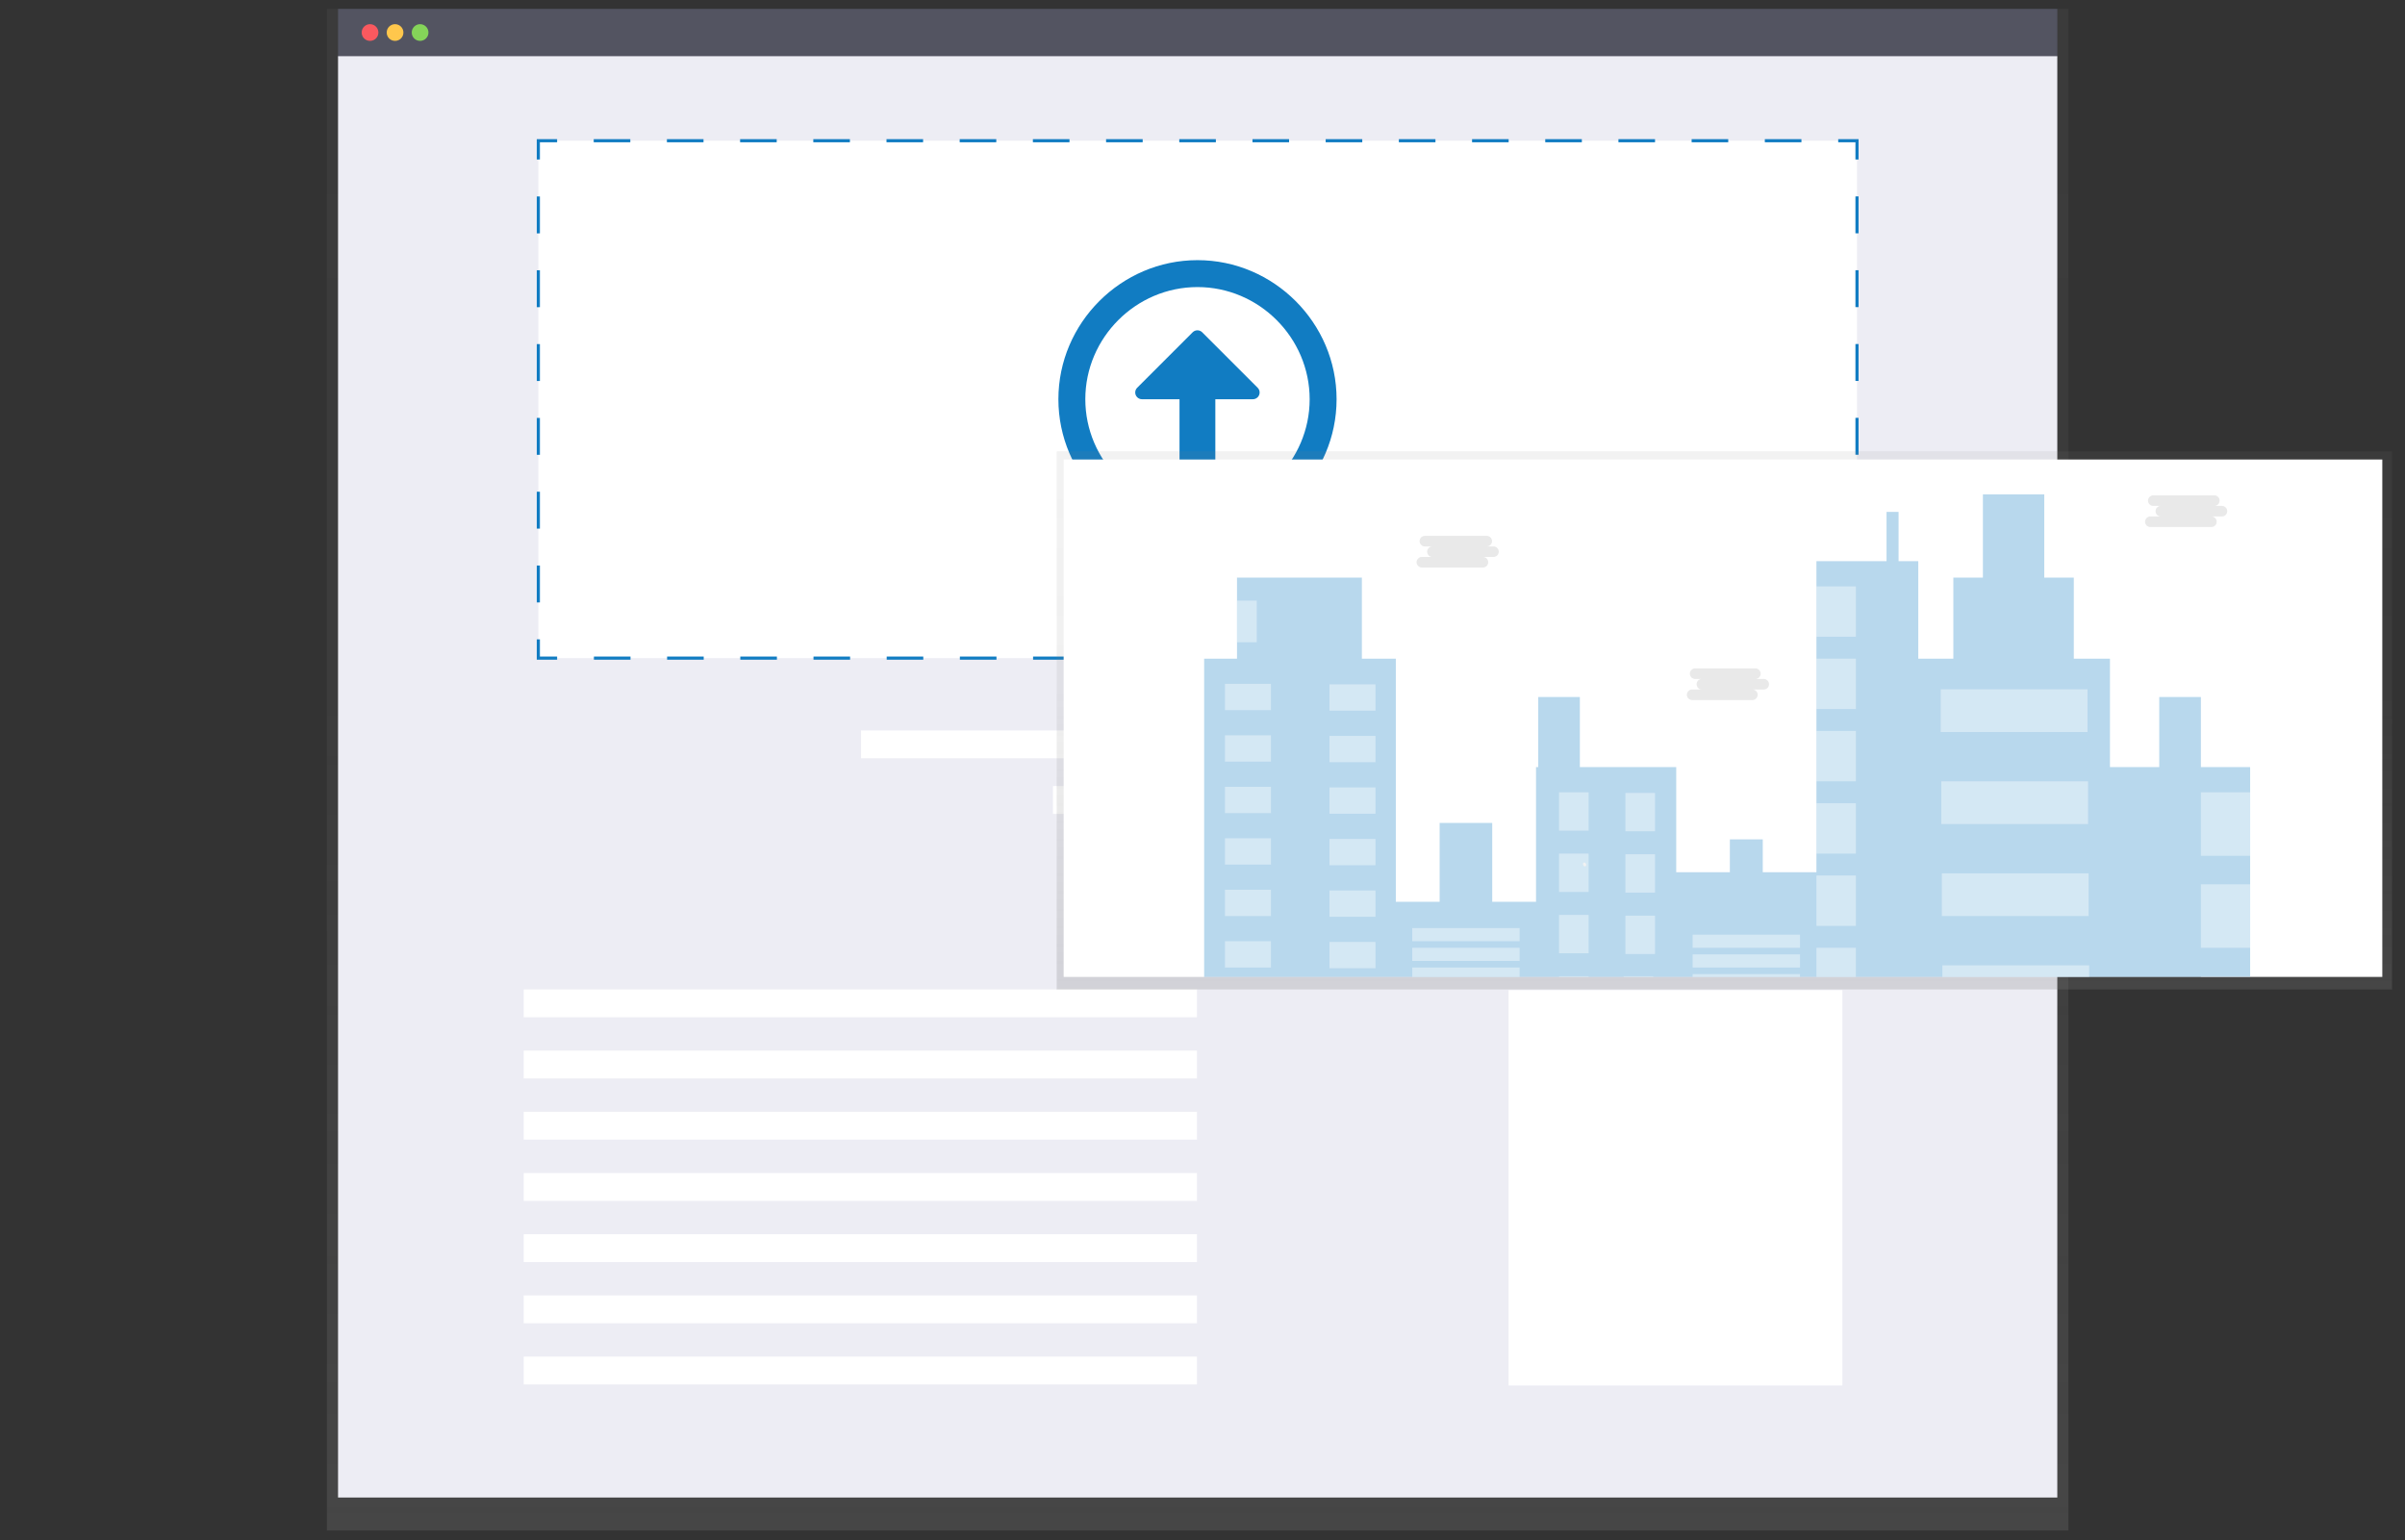 <?xml version="1.0" encoding="UTF-8" standalone="no"?>
<!DOCTYPE svg PUBLIC "-//W3C//DTD SVG 1.1//EN" "http://www.w3.org/Graphics/SVG/1.1/DTD/svg11.dtd">
<svg width="100%" height="100%" viewBox="0 0 812 520" version="1.1" xmlns="http://www.w3.org/2000/svg" xmlns:xlink="http://www.w3.org/1999/xlink" xml:space="preserve" xmlns:serif="http://www.serif.com/" style="fill-rule:evenodd;clip-rule:evenodd;stroke-miterlimit:10;">
    <rect x="0" y="0" width="812" height="520" fill="#333333" stroke="none"/>
    <g id="cms" transform="matrix(1,0,0,1,14.475,-5.68434e-14)">
        <g transform="matrix(1.057,0,0,1.057,-39.19,3.004)">
            <path d="M127.8,0L127.8,486.08L684.08,486.08L684.08,0L127.8,0Z" style="fill:url(#_Linear1);fill-rule:nonzero;"/>
        </g>
        <g transform="matrix(1.057,0,0,1.057,-39.19,3.004)">
            <rect x="131.36" y="0" width="549.17" height="15.55" style="fill:rgb(83,84,97);"/>
        </g>
        <g transform="matrix(1.057,0,0,1.057,-39.19,3.004)">
            <rect x="131.36" y="15.11" width="549.17" height="460.44" style="fill:rgb(237,237,244);"/>
        </g>
        <g transform="matrix(1.057,0,0,1.057,-39.19,3.004)">
            <circle cx="141.58" cy="7.55" r="2.67" style="fill:rgb(250,89,95);"/>
        </g>
        <g transform="matrix(1.057,0,0,1.057,-39.19,3.004)">
            <circle cx="149.57" cy="7.55" r="2.67" style="fill:rgb(255,199,76);"/>
        </g>
        <g transform="matrix(1.057,0,0,1.057,-39.19,3.004)">
            <circle cx="157.57" cy="7.55" r="2.67" style="fill:rgb(133,212,89);"/>
        </g>
        <g transform="matrix(1.057,0,0,1.057,-39.19,3.004)">
            <rect x="195.34" y="42.11" width="421.21" height="165.29" style="fill:white;"/>
        </g>
        <g transform="matrix(1.057,0,0,1.057,-39.19,3.004)">
            <path d="M616.55,201.4L616.55,207.4L610.55,207.4" style="fill:none;fill-rule:nonzero;stroke:rgb(17,124,194);stroke-width:1px;"/>
        </g>
        <g transform="matrix(1.057,0,0,1.057,-39.19,3.004)">
            <path d="M598.86,207.4L207.18,207.4" style="fill:none;fill-rule:nonzero;stroke:rgb(17,124,194);stroke-width:1px;stroke-dasharray:11.69,11.69;"/>
        </g>
        <g transform="matrix(1.057,0,0,1.057,-39.19,3.004)">
            <path d="M201.34,207.4L195.34,207.4L195.34,201.4" style="fill:none;fill-rule:nonzero;stroke:rgb(17,124,194);stroke-width:1px;"/>
        </g>
        <g transform="matrix(1.057,0,0,1.057,-39.19,3.004)">
            <path d="M195.34,189.61L195.34,54.01" style="fill:none;fill-rule:nonzero;stroke:rgb(17,124,194);stroke-width:1px;stroke-dasharray:11.79,11.79;"/>
        </g>
        <g transform="matrix(1.057,0,0,1.057,-39.19,3.004)">
            <path d="M195.34,48.11L195.34,42.11L201.34,42.11" style="fill:none;fill-rule:nonzero;stroke:rgb(17,124,194);stroke-width:1px;"/>
        </g>
        <g transform="matrix(1.057,0,0,1.057,-39.19,3.004)">
            <path d="M213.03,42.11L604.7,42.11" style="fill:none;fill-rule:nonzero;stroke:rgb(17,124,194);stroke-width:1px;stroke-dasharray:11.69,11.69;"/>
        </g>
        <g transform="matrix(1.057,0,0,1.057,-39.19,3.004)">
            <path d="M610.55,42.11L616.55,42.11L616.55,48.11" style="fill:none;fill-rule:nonzero;stroke:rgb(17,124,194);stroke-width:1px;"/>
        </g>
        <g transform="matrix(1.057,0,0,1.057,-39.19,3.004)">
            <path d="M616.55,59.9L616.55,195.5" style="fill:none;fill-rule:nonzero;stroke:rgb(17,124,194);stroke-width:1px;stroke-dasharray:11.79,11.79;"/>
        </g>
        <g transform="matrix(1.057,0,0,1.057,-39.19,3.004)">
            <rect x="298.42" y="230.5" width="215.05" height="8.89" style="fill:white;"/>
        </g>
        <g transform="matrix(1.057,0,0,1.057,-39.19,3.004)">
            <rect x="190.67" y="313.24" width="215.05" height="8.89" style="fill:white;"/>
        </g>
        <g transform="matrix(1.057,0,0,1.057,-39.19,3.004)">
            <rect x="190.67" y="332.79" width="215.05" height="8.89" style="fill:white;"/>
        </g>
        <g transform="matrix(1.057,0,0,1.057,-39.19,3.004)">
            <rect x="190.67" y="352.34" width="215.05" height="8.89" style="fill:white;"/>
        </g>
        <g transform="matrix(1.057,0,0,1.057,-39.19,3.004)">
            <rect x="190.67" y="371.89" width="215.05" height="8.89" style="fill:white;"/>
        </g>
        <g transform="matrix(1.057,0,0,1.057,-39.19,3.004)">
            <rect x="190.67" y="391.44" width="215.05" height="8.89" style="fill:white;"/>
        </g>
        <g transform="matrix(1.057,0,0,1.057,-39.19,3.004)">
            <rect x="190.67" y="410.99" width="215.05" height="8.89" style="fill:white;"/>
        </g>
        <g transform="matrix(1.057,0,0,1.057,-39.19,3.004)">
            <rect x="190.67" y="430.54" width="215.05" height="8.89" style="fill:white;"/>
        </g>
        <g transform="matrix(1.057,0,0,1.057,-39.19,3.004)">
            <rect x="359.73" y="248.27" width="92.42" height="8.89" style="fill:white;"/>
        </g>
        <g transform="matrix(1.057,0,0,1.057,-179.827,-145.828)">
            <path d="M538.94,309.93C563.314,309.93 583.37,289.874 583.37,265.5C583.37,241.126 563.314,221.07 538.94,221.07C514.566,221.07 494.51,241.126 494.51,265.5C494.51,265.503 494.51,265.507 494.51,265.51C494.51,289.878 514.562,309.93 538.93,309.93C538.933,309.93 538.937,309.93 538.94,309.93ZM538.94,229.67C558.596,229.67 574.77,245.844 574.77,265.5C574.77,285.156 558.596,301.33 538.94,301.33C519.284,301.33 503.11,285.156 503.11,265.5C503.11,265.497 503.11,265.493 503.11,265.49C503.11,245.84 519.28,229.67 538.93,229.67C538.933,229.67 538.937,229.67 538.94,229.67ZM542.53,288.43L535.35,288.43C534.173,288.425 533.205,287.457 533.2,286.28L533.2,265.5L521.2,265.5C520.021,265.5 519.051,264.529 519.051,263.35C519.051,262.78 519.277,262.233 519.68,261.83L537.42,244.09C538.25,243.282 539.59,243.282 540.42,244.09L558.16,261.83C558.563,262.233 558.789,262.78 558.789,263.35C558.789,264.529 557.819,265.5 556.64,265.5L544.64,265.5L544.64,286.28C544.635,287.443 543.692,288.403 542.53,288.43Z" style="fill:rgb(17,124,194);fill-rule:nonzero;"/>
        </g>
        <g transform="matrix(1.057,0,0,1.057,-149.716,77.669)">
            <path d="M465.48,70.7L465.48,242.6L892.02,242.6L892.02,70.7L465.48,70.7Z" style="fill:url(#_Linear2);fill-rule:nonzero;"/>
        </g>
        <g transform="matrix(1.057,0,0,1.057,-149.716,77.669)">
            <rect x="467.7" y="73.31" width="421.21" height="165.29" style="fill:white;"/>
        </g>
        <g transform="matrix(1.057,0,0,1.057,-149.716,77.669)">
            <path d="M846.7,171.57L846.7,238.6L512.58,238.6L512.58,136.94L523.07,136.94L523.07,111.04L562.96,111.04L562.96,136.94L573.81,136.94L573.81,214.6L587.8,214.6L587.8,189.41L604.6,189.41L604.6,214.6L618.59,214.6L618.59,171.57L619.29,171.57L619.29,149.18L632.59,149.18L632.59,171.57L663.37,171.57L663.37,205.16L680.51,205.16L680.51,194.66L691.02,194.66L691.02,205.16L708.16,205.16L708.16,105.79L730.55,105.79L730.55,90.05L734.4,90.05L734.4,105.79L740.69,105.79L740.69,136.94L751.89,136.94L751.89,111.04L761.33,111.04L761.33,84.45L780.93,84.45L780.93,111.04L790.37,111.04L790.37,136.94L801.92,136.94L801.92,171.57L817.66,171.57L817.66,149.18L830.96,149.18L830.96,171.57L846.7,171.57Z" style="fill:rgb(17,124,194);fill-opacity:0.3;fill-rule:nonzero;"/>
        </g>
        <g transform="matrix(1.057,0,0,1.057,-149.716,77.669)">
            <rect x="519.23" y="144.98" width="14.69" height="8.4" style="fill:white;fill-opacity:0.4;"/>
        </g>
        <g transform="matrix(-1.057,8.09682e-16,-8.09682e-16,-1.057,1174.09,541.983)">
            <rect x="685.11" y="285.73" width="14.69" height="8.4" style="fill:white;fill-opacity:0.4;"/>
        </g>
        <g transform="matrix(1.057,0,0,1.057,-149.716,77.669)">
            <rect x="519.23" y="161.42" width="14.69" height="8.4" style="fill:white;fill-opacity:0.4;"/>
        </g>
        <g transform="matrix(-1.057,8.09682e-16,-8.09682e-16,-1.057,1174.09,576.762)">
            <rect x="685.11" y="302.17" width="14.69" height="8.4" style="fill:white;fill-opacity:0.4;"/>
        </g>
        <g transform="matrix(1.057,0,0,1.057,-149.716,77.669)">
            <rect x="519.23" y="177.87" width="14.69" height="8.4" style="fill:white;fill-opacity:0.4;"/>
        </g>
        <g transform="matrix(-1.057,8.09682e-16,-8.09682e-16,-1.057,1174.09,611.541)">
            <rect x="685.11" y="318.62" width="14.69" height="8.4" style="fill:white;fill-opacity:0.4;"/>
        </g>
        <g transform="matrix(1.057,0,0,1.057,-149.716,77.669)">
            <rect x="519.23" y="194.31" width="14.69" height="8.4" style="fill:white;fill-opacity:0.4;"/>
        </g>
        <g transform="matrix(-1.057,8.09682e-16,-8.09682e-16,-1.057,1174.09,646.319)">
            <rect x="685.11" y="335.06" width="14.69" height="8.4" style="fill:white;fill-opacity:0.4;"/>
        </g>
        <g transform="matrix(1.057,0,0,1.057,-149.716,77.669)">
            <rect x="519.23" y="210.76" width="14.69" height="8.4" style="fill:white;fill-opacity:0.4;"/>
        </g>
        <g transform="matrix(-1.057,8.09682e-16,-8.09682e-16,-1.057,1174.09,681.098)">
            <rect x="685.11" y="351.5" width="14.69" height="8.4" style="fill:white;fill-opacity:0.4;"/>
        </g>
        <g transform="matrix(1.057,0,0,1.057,-149.716,77.669)">
            <rect x="519.23" y="227.2" width="14.69" height="8.4" style="fill:white;fill-opacity:0.4;"/>
        </g>
        <g transform="matrix(-1.057,8.09682e-16,-8.09682e-16,-1.057,1174.09,715.866)">
            <rect x="685.11" y="367.95" width="14.69" height="8.4" style="fill:white;fill-opacity:0.4;"/>
        </g>
        <g transform="matrix(1.057,0,0,1.057,-149.716,77.669)">
            <rect x="579.05" y="223" width="34.29" height="4.2" style="fill:white;fill-opacity:0.4;"/>
        </g>
        <g transform="matrix(1.057,0,0,1.057,-149.716,77.669)">
            <rect x="579.05" y="229.3" width="34.29" height="4.2" style="fill:white;fill-opacity:0.4;"/>
        </g>
        <g transform="matrix(1.057,0,0,1.057,-149.716,77.669)">
            <rect x="579.06" y="235.59" width="34.28" height="3" style="fill:white;fill-opacity:0.4;"/>
        </g>
        <g transform="matrix(1.057,0,0,1.057,-149.716,77.669)">
            <rect x="668.62" y="225.1" width="34.29" height="4.2" style="fill:white;fill-opacity:0.4;"/>
        </g>
        <g transform="matrix(1.057,0,0,1.057,-149.716,77.669)">
            <rect x="668.62" y="231.4" width="34.29" height="4.2" style="fill:white;fill-opacity:0.4;"/>
        </g>
        <g transform="matrix(1.057,0,0,1.057,-149.716,77.669)">
            <rect x="668.62" y="237.7" width="34.28" height="0.9" style="fill:white;fill-opacity:0.4;"/>
        </g>
        <g transform="matrix(1.057,0,0,1.057,-149.716,77.669)">
            <rect x="625.94" y="179.62" width="9.45" height="12.25" style="fill:white;fill-opacity:0.4;"/>
        </g>
        <g transform="matrix(-1.057,8.09682e-16,-8.09682e-16,-1.057,1368.32,619.313)">
            <rect x="779.58" y="320.36" width="9.45" height="12.25" style="fill:white;fill-opacity:0.4;"/>
        </g>
        <g transform="matrix(1.057,0,0,1.057,-149.716,77.669)">
            <rect x="625.94" y="199.21" width="9.45" height="12.25" style="fill:white;fill-opacity:0.4;"/>
        </g>
        <g transform="matrix(-1.057,8.09682e-16,-8.09682e-16,-1.057,1368.32,660.742)">
            <rect x="779.58" y="339.96" width="9.45" height="12.25" style="fill:white;fill-opacity:0.4;"/>
        </g>
        <g transform="matrix(1.057,0,0,1.057,-149.716,77.669)">
            <rect x="625.94" y="218.8" width="9.45" height="12.25" style="fill:white;fill-opacity:0.4;"/>
        </g>
        <g transform="matrix(-1.057,8.09682e-16,-8.09682e-16,-1.057,1368.32,702.183)">
            <rect x="779.58" y="359.55" width="9.45" height="12.25" style="fill:white;fill-opacity:0.4;"/>
        </g>
        <g transform="matrix(1.057,0,0,1.057,-149.716,77.669)">
            <rect x="625.93" y="238.39" width="9.45" height="0.2" style="fill:white;fill-opacity:0.4;"/>
        </g>
        <g transform="matrix(1.057,0,0,1.057,-149.716,77.669)">
            <rect x="646.58" y="238.39" width="9.45" height="0.2" style="fill:white;fill-opacity:0.4;"/>
        </g>
        <g transform="matrix(1.057,0,0,1.057,-149.716,77.669)">
            <rect x="708.16" y="113.84" width="12.6" height="16.09" style="fill:white;fill-opacity:0.4;"/>
        </g>
        <g transform="matrix(1.057,0,0,1.057,-149.716,77.669)">
            <rect x="708.16" y="136.93" width="12.6" height="16.09" style="fill:white;fill-opacity:0.4;"/>
        </g>
        <g transform="matrix(1.057,0,0,1.057,-149.716,77.669)">
            <rect x="708.16" y="160.02" width="12.6" height="16.09" style="fill:white;fill-opacity:0.4;"/>
        </g>
        <g transform="matrix(1.057,0,0,1.057,-149.716,77.669)">
            <rect x="708.16" y="183.12" width="12.6" height="16.09" style="fill:white;fill-opacity:0.4;"/>
        </g>
        <g transform="matrix(1.057,0,0,1.057,-149.716,77.669)">
            <rect x="708.16" y="206.21" width="12.6" height="16.09" style="fill:white;fill-opacity:0.4;"/>
        </g>
        <g transform="matrix(1.057,0,0,1.057,-149.716,77.669)">
            <rect x="708.16" y="229.3" width="12.59" height="9.3" style="fill:white;fill-opacity:0.4;"/>
        </g>
        <g transform="matrix(1.057,0,0,1.057,-149.716,77.669)">
            <rect x="747.87" y="146.73" width="46.88" height="13.64" style="fill:white;fill-opacity:0.4;"/>
        </g>
        <g transform="matrix(1.057,0,0,1.057,-149.716,77.669)">
            <rect x="748.04" y="176.12" width="46.88" height="13.64" style="fill:white;fill-opacity:0.4;"/>
        </g>
        <g transform="matrix(1.057,0,0,1.057,-149.716,77.669)">
            <rect x="748.22" y="205.51" width="46.88" height="13.64" style="fill:white;fill-opacity:0.4;"/>
        </g>
        <g transform="matrix(1.057,0,0,1.057,-149.716,77.669)">
            <path d="M748.39,238.6L795.27,238.6L795.27,234.9L748.39,234.9L748.39,238.6Z" style="fill:white;fill-opacity:0.4;fill-rule:nonzero;"/>
        </g>
        <g transform="matrix(1.057,0,0,1.057,-149.716,77.669)">
            <rect x="523.08" y="118.39" width="6.3" height="13.3" style="fill:white;fill-opacity:0.4;"/>
        </g>
        <g transform="matrix(1.057,0,0,1.057,-149.716,77.669)">
            <rect x="830.96" y="179.62" width="15.74" height="20.29" style="fill:white;fill-opacity:0.4;"/>
        </g>
        <g transform="matrix(1.057,0,0,1.057,-149.716,77.669)">
            <rect x="830.96" y="209.01" width="15.74" height="20.29" style="fill:white;fill-opacity:0.4;"/>
        </g>
        <g transform="matrix(1.057,0,0,1.057,-149.716,77.669)">
            <rect x="830.96" y="238.39" width="15.75" height="0.2" style="fill:white;fill-opacity:0.4;"/>
        </g>
        <g transform="matrix(1.057,0,0,1.057,-290.353,-71.163)">
            <path d="M738.18,241.88L735.77,241.88C735.813,241.883 735.857,241.885 735.9,241.885C736.827,241.885 737.59,241.122 737.59,240.195C737.59,239.268 736.827,238.505 735.9,238.505C735.857,238.505 735.813,238.507 735.77,238.51L716.27,238.51C716.227,238.507 716.183,238.505 716.14,238.505C715.213,238.505 714.45,239.268 714.45,240.195C714.45,241.122 715.213,241.885 716.14,241.885C716.183,241.885 716.227,241.883 716.27,241.88L718.68,241.88C718.637,241.877 718.593,241.875 718.55,241.875C717.623,241.875 716.86,242.638 716.86,243.565C716.86,244.492 717.623,245.255 718.55,245.255C718.593,245.255 718.637,245.253 718.68,245.25L715.31,245.25C715.267,245.247 715.223,245.245 715.18,245.245C714.253,245.245 713.49,246.008 713.49,246.935C713.49,247.862 714.253,248.625 715.18,248.625C715.223,248.625 715.267,248.623 715.31,248.62L734.81,248.62C735.686,248.552 736.37,247.813 736.37,246.935C736.37,246.057 735.686,245.318 734.81,245.25L738.18,245.25C739.056,245.182 739.74,244.443 739.74,243.565C739.74,242.687 739.056,241.948 738.18,241.88Z" style="fill:rgb(37,34,35);fill-opacity:0.1;fill-rule:nonzero;"/>
        </g>
        <g transform="matrix(1.057,0,0,1.057,-290.353,-71.163)">
            <path d="M824.25,284.22L821.84,284.22C822.716,284.152 823.4,283.413 823.4,282.535C823.4,281.657 822.716,280.918 821.84,280.85L802.34,280.85C801.464,280.918 800.78,281.657 800.78,282.535C800.78,283.413 801.464,284.152 802.34,284.22L804.75,284.22C804.707,284.217 804.663,284.215 804.62,284.215C803.693,284.215 802.93,284.978 802.93,285.905C802.93,286.832 803.693,287.595 804.62,287.595C804.663,287.595 804.707,287.593 804.75,287.59L801.38,287.59C800.504,287.658 799.82,288.397 799.82,289.275C799.82,290.153 800.504,290.892 801.38,290.96L820.88,290.96C821.756,290.892 822.44,290.153 822.44,289.275C822.44,288.397 821.756,287.658 820.88,287.59L824.25,287.59C824.293,287.593 824.337,287.595 824.38,287.595C825.307,287.595 826.07,286.832 826.07,285.905C826.07,284.978 825.307,284.215 824.38,284.215C824.337,284.215 824.293,284.217 824.25,284.22Z" style="fill:rgb(37,34,35);fill-opacity:0.1;fill-rule:nonzero;"/>
        </g>
        <g transform="matrix(1.057,0,0,1.057,-290.353,-71.163)">
            <path d="M970.87,228.94L968.44,228.94C969.316,228.872 970,228.133 970,227.255C970,226.377 969.316,225.638 968.44,225.57L948.94,225.57C948.897,225.567 948.853,225.565 948.81,225.565C947.883,225.565 947.12,226.328 947.12,227.255C947.12,228.182 947.883,228.945 948.81,228.945C948.853,228.945 948.897,228.943 948.94,228.94L951.35,228.94C951.307,228.937 951.263,228.935 951.22,228.935C950.293,228.935 949.53,229.698 949.53,230.625C949.53,231.552 950.293,232.315 951.22,232.315C951.263,232.315 951.307,232.313 951.35,232.31L948,232.31C947.957,232.307 947.913,232.305 947.87,232.305C946.943,232.305 946.18,233.068 946.18,233.995C946.18,234.922 946.943,235.685 947.87,235.685C947.913,235.685 947.957,235.683 948,235.68L967.5,235.68C968.376,235.612 969.06,234.873 969.06,233.995C969.06,233.117 968.376,232.378 967.5,232.31L970.87,232.31C971.746,232.242 972.43,231.503 972.43,230.625C972.43,229.747 971.746,229.008 970.87,228.94Z" style="fill:rgb(37,34,35);fill-opacity:0.1;fill-rule:nonzero;"/>
        </g>
        <g transform="matrix(1.057,0,0,1.057,-290.353,-71.163)">
            <path d="M784.68,349.82L784.26,350.13C784.415,350.048 784.556,349.944 784.68,349.82Z" style="fill:url(#_Linear3);fill-rule:nonzero;"/>
        </g>
        <g transform="matrix(1.057,0,0,1.057,-290.353,-71.163)">
            <path d="M785,350.15L784.58,350.46C784.735,350.378 784.876,350.274 785,350.15Z" style="fill:url(#_Linear4);fill-rule:nonzero;"/>
        </g>
        <g transform="matrix(1.057,0,0,1.057,-290.353,-71.163)">
            <path d="M785,349.82L784.58,350.13C784.735,350.048 784.876,349.944 785,349.82Z" style="fill:url(#_Linear5);fill-rule:nonzero;"/>
        </g>
        <g transform="matrix(0.952,-0.459,0.459,0.952,-367.481,317.292)">
            <ellipse cx="767.29" cy="343.26" rx="0.48" ry="0.64" style="fill:rgb(242,242,242);"/>
        </g>
        <g transform="matrix(1.057,0,0,1.878,-39.19,-288.969)">
            <rect x="505.25" y="331.9" width="106.64" height="71.09" style="fill:white;"/>
        </g>
    </g>
    <defs>
        <linearGradient id="_Linear1" x1="0" y1="0" x2="1" y2="0" gradientUnits="userSpaceOnUse" gradientTransform="matrix(2.97638e-14,-486.08,486.08,2.97638e-14,405.94,486.08)"><stop offset="0" style="stop-color:rgb(128,128,128);stop-opacity:0.25"/><stop offset="0.54" style="stop-color:rgb(128,128,128);stop-opacity:0.12"/><stop offset="1" style="stop-color:rgb(128,128,128);stop-opacity:0.1"/></linearGradient>
        <linearGradient id="_Linear2" x1="0" y1="0" x2="1" y2="0" gradientUnits="userSpaceOnUse" gradientTransform="matrix(1.05258e-14,-171.9,171.9,1.05258e-14,678.75,242.6)"><stop offset="0" style="stop-color:rgb(128,128,128);stop-opacity:0.25"/><stop offset="0.54" style="stop-color:rgb(128,128,128);stop-opacity:0.12"/><stop offset="1" style="stop-color:rgb(128,128,128);stop-opacity:0.1"/></linearGradient>
        <linearGradient id="_Linear3" x1="0" y1="0" x2="1" y2="0" gradientUnits="userSpaceOnUse" gradientTransform="matrix(0.42,0,0,0.42,784.26,349.97)"><stop offset="0" style="stop-color:rgb(128,128,128);stop-opacity:0.25"/><stop offset="0.54" style="stop-color:rgb(128,128,128);stop-opacity:0.12"/><stop offset="1" style="stop-color:rgb(128,128,128);stop-opacity:0.1"/></linearGradient>
        <linearGradient id="_Linear4" x1="0" y1="0" x2="1" y2="0" gradientUnits="userSpaceOnUse" gradientTransform="matrix(0.41,0,0,0.41,784.59,350.3)"><stop offset="0" style="stop-color:rgb(128,128,128);stop-opacity:0.25"/><stop offset="0.54" style="stop-color:rgb(128,128,128);stop-opacity:0.12"/><stop offset="1" style="stop-color:rgb(128,128,128);stop-opacity:0.1"/></linearGradient>
        <linearGradient id="_Linear5" x1="0" y1="0" x2="1" y2="0" gradientUnits="userSpaceOnUse" gradientTransform="matrix(0.41,0,0,0.41,784.59,349.97)"><stop offset="0" style="stop-color:rgb(128,128,128);stop-opacity:0.25"/><stop offset="0.54" style="stop-color:rgb(128,128,128);stop-opacity:0.12"/><stop offset="1" style="stop-color:rgb(128,128,128);stop-opacity:0.1"/></linearGradient>
    </defs>
</svg>
